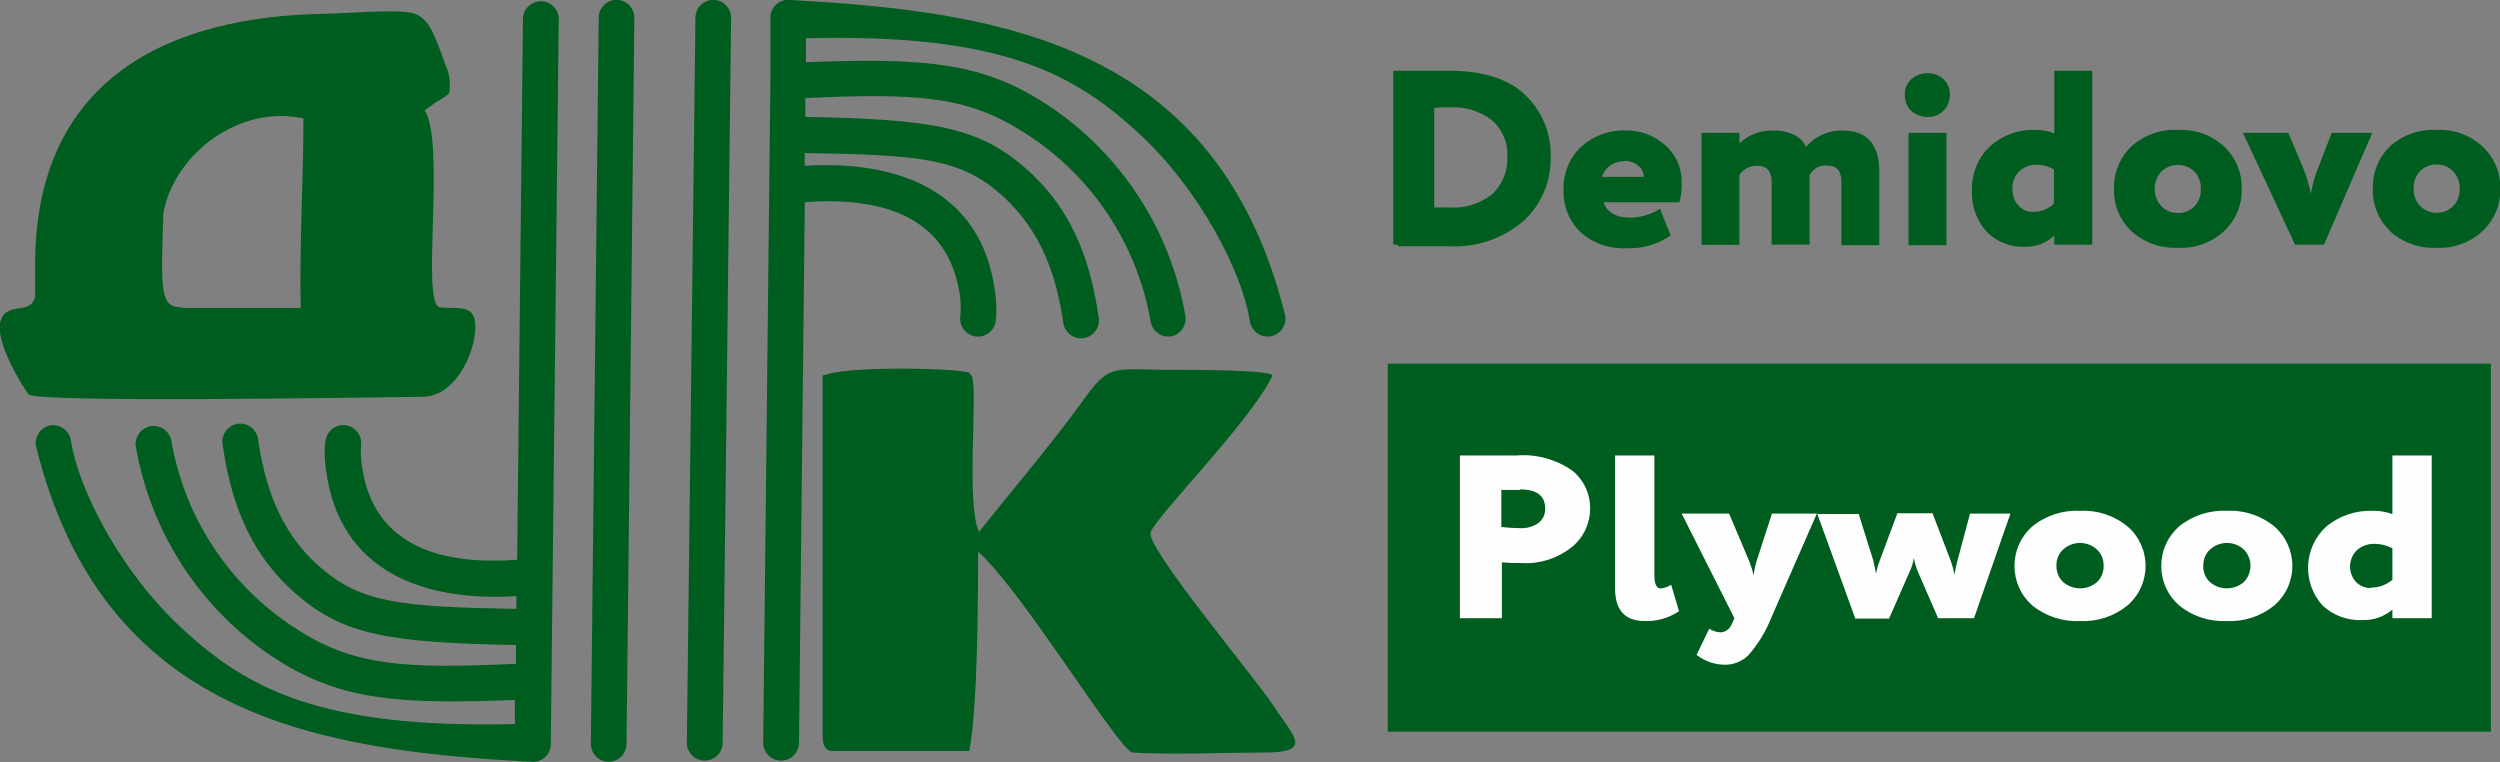 <svg width="105" height="32" viewBox="0 0 105 32" fill="none" xmlns="http://www.w3.org/2000/svg">
<rect x="0" y="0" width="105" height="32" fill="#808080" stroke="none"/>
<g clip-path="url(#clip0_415_418)">
<path fill-rule="evenodd" clip-rule="evenodd" d="M48.326 22.36C48.49 21.76 52.574 17.631 53.435 15.794C53.562 15.531 50.296 15.531 48.857 15.531C46.621 15.489 46.552 15.344 45.442 16.881C44.189 18.622 42.421 20.7 41.12 22.333C40.588 21.262 41.029 16.881 40.854 15.96C40.774 15.547 40.955 16.029 40.721 15.671C40.509 15.467 35.846 15.36 34.752 15.719C34.726 15.719 34.667 15.778 34.651 15.751C34.635 15.724 34.587 15.751 34.55 15.783V31.004C34.577 31.368 34.715 31.582 35.028 31.539H40.711C41.088 29.472 41.072 24.872 41.082 23.174C42.904 24.78 46.924 31.405 47.556 31.609C49.314 31.705 51.273 31.609 53.036 31.609C55.214 31.609 54.332 30.956 53.477 29.627C52.755 28.519 48.103 22.97 48.326 22.36ZM12.745 4.975C12.745 7.375 12.575 10.331 12.628 12.934H7.796C7.206 12.896 7.047 12.811 6.914 12.398C6.718 11.777 6.851 9.72 6.861 8.944C7.334 6.427 10.09 4.381 12.745 4.975ZM1.476 11.306V12.479C1.317 13.014 0.855 12.891 0.483 13.014C-0.68 13.378 0.483 15.499 1.19 16.56C1.444 16.929 15.385 16.688 17.727 16.667C19.256 16.667 20.084 14.487 19.952 13.512C19.846 12.736 19.065 13.004 18.444 12.902C17.684 12.591 18.72 6.046 17.838 4.633L18.321 4.284C18.51 4.187 18.688 4.071 18.852 3.936C18.942 3.526 18.89 3.097 18.704 2.721C18.242 1.398 18.013 0.803 17.419 0.578C16.824 0.353 14.376 0.578 13.664 0.578C7.159 0.675 1.391 3.256 1.476 11.29V11.306Z" fill="#005D20"/>
<path d="M25.145 0.75C25.145 0.549 25.224 0.357 25.365 0.216C25.505 0.074 25.696 -0.005 25.894 -0.005C26.093 -0.005 26.283 0.074 26.424 0.216C26.564 0.357 26.643 0.549 26.643 0.75L26.314 31.239C26.314 31.44 26.235 31.632 26.094 31.773C25.954 31.915 25.764 31.994 25.565 31.994C25.366 31.994 25.176 31.915 25.035 31.773C24.895 31.632 24.816 31.44 24.816 31.239L25.145 0.75ZM13.669 18.562C13.675 18.462 13.701 18.365 13.745 18.275C13.789 18.185 13.851 18.105 13.925 18.039C14 17.973 14.087 17.923 14.182 17.891C14.276 17.86 14.375 17.847 14.475 17.855C14.574 17.862 14.67 17.889 14.759 17.935C14.847 17.98 14.926 18.043 14.991 18.119C15.055 18.195 15.104 18.284 15.134 18.379C15.164 18.475 15.175 18.575 15.167 18.675C15.146 18.957 15.155 19.241 15.193 19.521C15.671 23.072 18.714 23.725 21.72 23.511L21.964 0.75C21.98 0.56 22.066 0.383 22.205 0.254C22.345 0.125 22.527 0.053 22.716 0.053C22.905 0.053 23.087 0.125 23.226 0.254C23.365 0.383 23.451 0.56 23.467 0.75L23.133 31.213C23.135 31.243 23.135 31.273 23.133 31.304C23.125 31.404 23.097 31.503 23.051 31.592C23.004 31.682 22.941 31.761 22.863 31.826C22.786 31.89 22.697 31.938 22.601 31.967C22.505 31.996 22.404 32.006 22.304 31.994C13.276 31.512 4.312 30.056 1.513 18.745C1.496 18.646 1.498 18.546 1.519 18.448C1.54 18.351 1.581 18.259 1.637 18.177C1.694 18.095 1.766 18.026 1.85 17.973C1.933 17.919 2.027 17.883 2.124 17.866C2.321 17.838 2.521 17.89 2.681 18.009C2.841 18.128 2.948 18.306 2.979 18.504C3.277 20.491 5.034 24.015 7.721 26.468C10.409 28.92 13.462 30.607 21.625 30.409V29.397C16.728 29.59 14.328 29.397 11.72 27.758C10.145 26.767 8.795 25.452 7.758 23.899C6.721 22.346 6.021 20.59 5.703 18.745C5.679 18.547 5.732 18.348 5.851 18.19C5.97 18.032 6.146 17.927 6.341 17.897C6.536 17.868 6.734 17.916 6.894 18.033C7.054 18.149 7.162 18.324 7.196 18.52C7.481 20.152 8.106 21.706 9.03 23.078C9.953 24.449 11.155 25.608 12.554 26.478C14.938 27.994 17.079 28.085 21.672 27.881V27.089C16.362 26.998 14.397 26.666 12.437 24.947C10.313 23.104 9.665 20.774 9.357 18.723C9.334 18.621 9.332 18.515 9.351 18.412C9.37 18.309 9.41 18.211 9.468 18.124C9.527 18.038 9.603 17.964 9.691 17.908C9.779 17.852 9.877 17.816 9.98 17.8C10.083 17.784 10.188 17.79 10.288 17.818C10.389 17.845 10.482 17.893 10.563 17.959C10.645 18.024 10.711 18.106 10.76 18.199C10.808 18.292 10.837 18.394 10.844 18.498C11.115 20.271 11.678 22.274 13.42 23.8C15.162 25.327 16.813 25.487 21.688 25.573V25.038C17.87 25.273 14.254 24.063 13.691 19.73C13.636 19.345 13.623 18.956 13.653 18.568L13.669 18.562ZM58.703 10.277H58.517V2.972H60.88C62.296 2.972 63.358 3.313 64.066 3.995C64.414 4.329 64.689 4.732 64.871 5.18C65.055 5.627 65.142 6.109 65.128 6.593C65.141 7.095 65.046 7.593 64.851 8.055C64.656 8.517 64.365 8.932 63.997 9.27C63.115 10.034 61.971 10.418 60.811 10.342H58.708L58.703 10.277ZM60.869 4.504C60.658 4.5 60.447 4.511 60.237 4.536V8.713H60.859C61.508 8.762 62.151 8.566 62.664 8.162C62.883 7.959 63.053 7.709 63.165 7.431C63.276 7.154 63.324 6.854 63.307 6.555C63.321 6.27 63.27 5.985 63.157 5.723C63.043 5.46 62.871 5.228 62.654 5.045C62.148 4.66 61.523 4.47 60.891 4.509L60.869 4.504ZM69.727 8.788L70.168 9.892C69.615 10.269 68.956 10.457 68.288 10.427C67.588 10.459 66.902 10.215 66.376 9.747C66.139 9.516 65.954 9.236 65.832 8.927C65.71 8.617 65.655 8.285 65.67 7.953C65.66 7.624 65.719 7.297 65.843 6.993C65.966 6.688 66.152 6.413 66.387 6.186C66.903 5.706 67.587 5.452 68.288 5.479C68.899 5.469 69.491 5.693 69.945 6.105C70.172 6.303 70.352 6.551 70.471 6.829C70.589 7.108 70.644 7.409 70.63 7.712C70.637 7.976 70.605 8.239 70.535 8.494H67.348C67.492 8.928 67.879 9.142 68.479 9.142C68.921 9.132 69.352 9.003 69.727 8.767V8.788ZM68.235 6.78C68.027 6.766 67.82 6.822 67.647 6.939C67.474 7.056 67.345 7.229 67.279 7.428H69.037C69.038 7.341 69.018 7.254 68.981 7.175C68.943 7.096 68.888 7.027 68.819 6.973C68.66 6.827 68.45 6.75 68.235 6.759V6.78ZM78.93 7.23V10.299H77.337V7.621C77.337 7.176 77.136 6.951 76.732 6.951C76.584 6.938 76.436 6.97 76.306 7.043C76.177 7.115 76.072 7.225 76.004 7.359V10.272H74.411V7.594C74.39 7.173 74.192 6.962 73.817 6.962C73.668 6.956 73.521 6.988 73.388 7.054C73.256 7.121 73.142 7.22 73.057 7.342V10.283H71.464V5.58H73.057V6.02C73.248 5.839 73.472 5.698 73.718 5.606C73.963 5.514 74.224 5.473 74.486 5.484C74.788 5.474 75.089 5.539 75.362 5.671C75.58 5.773 75.755 5.95 75.856 6.17C76.047 5.943 76.287 5.763 76.558 5.645C76.828 5.526 77.122 5.471 77.417 5.484C78.426 5.495 78.93 6.07 78.93 7.209V7.23ZM81.75 10.299H80.157V5.58H81.75V10.299ZM80.003 3.963C79.999 3.842 80.022 3.722 80.07 3.61C80.118 3.499 80.189 3.4 80.279 3.32C80.474 3.153 80.724 3.065 80.98 3.074C81.219 3.071 81.449 3.161 81.623 3.326C81.711 3.406 81.781 3.504 81.828 3.614C81.875 3.724 81.897 3.843 81.894 3.963C81.899 4.091 81.877 4.218 81.831 4.337C81.784 4.456 81.713 4.564 81.623 4.654C81.538 4.738 81.438 4.804 81.327 4.848C81.217 4.892 81.099 4.913 80.98 4.911C80.722 4.92 80.47 4.83 80.274 4.659C80.182 4.569 80.111 4.461 80.064 4.341C80.017 4.221 79.997 4.092 80.003 3.963ZM87.874 10.277H86.28V9.892C86.117 10.048 85.924 10.17 85.714 10.251C85.503 10.332 85.279 10.37 85.054 10.363C84.752 10.378 84.45 10.328 84.169 10.216C83.888 10.105 83.634 9.934 83.423 9.715C83.006 9.242 82.79 8.623 82.823 7.99C82.811 7.651 82.871 7.312 82.999 6.998C83.126 6.683 83.317 6.399 83.561 6.164C84.085 5.684 84.776 5.43 85.484 5.457C85.756 5.451 86.027 5.5 86.28 5.602V2.972H87.874V10.277ZM85.372 8.901C85.702 8.904 86.02 8.781 86.264 8.558V7.118C86.045 6.988 85.796 6.92 85.542 6.919C85.275 6.913 85.015 7.009 84.815 7.187C84.715 7.285 84.637 7.402 84.587 7.533C84.537 7.663 84.515 7.803 84.522 7.942C84.517 8.069 84.537 8.195 84.581 8.314C84.624 8.432 84.691 8.541 84.777 8.633C84.851 8.719 84.943 8.787 85.046 8.833C85.148 8.879 85.26 8.902 85.372 8.901ZM89.514 9.704C89.276 9.477 89.089 9.202 88.963 8.896C88.838 8.591 88.778 8.262 88.787 7.932C88.779 7.6 88.84 7.271 88.965 6.965C89.09 6.659 89.277 6.383 89.514 6.154C90.049 5.67 90.752 5.42 91.469 5.457C91.822 5.437 92.177 5.488 92.51 5.607C92.844 5.727 93.151 5.913 93.412 6.154C93.654 6.38 93.845 6.655 93.972 6.962C94.1 7.269 94.16 7.599 94.15 7.932C94.16 8.263 94.1 8.593 93.972 8.899C93.845 9.205 93.654 9.479 93.412 9.704C93.151 9.946 92.845 10.133 92.511 10.253C92.177 10.374 91.823 10.426 91.469 10.406C90.751 10.441 90.049 10.189 89.514 9.704ZM90.502 7.932C90.497 8.065 90.519 8.197 90.567 8.322C90.614 8.446 90.686 8.559 90.778 8.655C90.867 8.749 90.974 8.824 91.093 8.874C91.212 8.924 91.34 8.947 91.469 8.944C91.598 8.949 91.728 8.927 91.848 8.879C91.969 8.831 92.078 8.758 92.17 8.665C92.26 8.567 92.33 8.451 92.376 8.325C92.421 8.199 92.441 8.066 92.435 7.932C92.444 7.662 92.347 7.4 92.164 7.203C91.977 7.025 91.729 6.925 91.471 6.925C91.214 6.925 90.966 7.025 90.778 7.203C90.685 7.301 90.612 7.417 90.564 7.544C90.517 7.671 90.496 7.807 90.502 7.942V7.932ZM97.937 5.58H99.636L97.608 10.277H96.392L94.204 5.58H96.11L96.737 7.064C96.876 7.41 96.983 7.769 97.055 8.135C97.12 7.759 97.225 7.39 97.369 7.037L97.937 5.564V5.58ZM100.385 9.704C100.147 9.477 99.959 9.202 99.834 8.896C99.709 8.591 99.648 8.262 99.658 7.932C99.648 7.602 99.706 7.273 99.828 6.967C99.951 6.661 100.135 6.384 100.369 6.154C100.904 5.67 101.606 5.42 102.323 5.457C102.677 5.437 103.031 5.488 103.365 5.607C103.699 5.727 104.006 5.913 104.267 6.154C104.51 6.379 104.701 6.655 104.829 6.961C104.958 7.268 105.019 7.599 105.011 7.932C105.019 8.263 104.958 8.593 104.829 8.899C104.701 9.205 104.509 9.48 104.267 9.704C104.006 9.946 103.699 10.133 103.366 10.253C103.032 10.374 102.677 10.426 102.323 10.406C101.606 10.441 100.903 10.189 100.369 9.704H100.385ZM101.373 7.932C101.368 8.065 101.39 8.197 101.438 8.322C101.485 8.446 101.557 8.559 101.649 8.655C101.834 8.837 102.083 8.939 102.342 8.939C102.601 8.939 102.85 8.837 103.035 8.655C103.127 8.557 103.198 8.442 103.245 8.316C103.292 8.19 103.312 8.055 103.306 7.921C103.311 7.787 103.289 7.653 103.241 7.528C103.194 7.403 103.122 7.289 103.03 7.192C102.941 7.099 102.833 7.026 102.714 6.977C102.595 6.928 102.468 6.905 102.339 6.909C102.212 6.904 102.085 6.926 101.966 6.973C101.847 7.02 101.74 7.091 101.649 7.182C101.555 7.279 101.483 7.395 101.435 7.523C101.388 7.65 101.367 7.785 101.373 7.921V7.932Z" fill="#005D20"/>
<path fill-rule="evenodd" clip-rule="evenodd" d="M58.288 15.274H104.618V30.731H58.288V15.274Z" fill="#005D20"/>
<path d="M63.079 23.64V25.964H61.316V19.13H63.673C64.515 19.059 65.354 19.287 66.047 19.773C66.283 19.967 66.472 20.212 66.6 20.49C66.728 20.769 66.791 21.073 66.785 21.38C66.782 21.689 66.711 21.994 66.576 22.272C66.441 22.55 66.246 22.794 66.005 22.986C65.417 23.453 64.681 23.689 63.934 23.65C63.648 23.654 63.363 23.644 63.079 23.618V23.64ZM63.849 20.576H63.057V22.135C63.324 22.165 63.591 22.181 63.859 22.183C64.123 22.194 64.383 22.121 64.603 21.974C64.7 21.903 64.778 21.809 64.829 21.699C64.88 21.589 64.903 21.468 64.895 21.348C64.895 20.812 64.539 20.555 63.833 20.555L63.849 20.576ZM67.832 24.706V19.13H69.483V24.148C69.483 24.529 69.573 24.716 69.759 24.716C69.912 24.698 70.059 24.645 70.189 24.561L70.519 25.669C70.09 25.96 69.58 26.105 69.064 26.082C68.246 26.082 67.832 25.621 67.832 24.706ZM74.427 21.572H76.307L74.385 25.964C74.158 26.533 73.837 27.058 73.434 27.517C73.302 27.648 73.146 27.75 72.975 27.819C72.804 27.888 72.62 27.922 72.436 27.919C72.009 27.915 71.594 27.771 71.257 27.506L71.788 26.403C71.93 26.5 72.095 26.553 72.266 26.559C72.371 26.553 72.472 26.516 72.556 26.452C72.641 26.388 72.704 26.3 72.739 26.2L72.845 25.964L70.63 21.572H72.622L73.466 23.565C73.544 23.762 73.608 23.964 73.657 24.17C73.675 23.962 73.716 23.758 73.779 23.559L74.427 21.556V21.572ZM82.749 21.572H84.438L82.908 25.964H81.4L80.519 23.934C80.46 23.771 80.412 23.605 80.375 23.436C80.354 23.622 80.302 23.803 80.221 23.972L79.34 25.98H77.922L76.328 21.588H78.065L78.686 23.565C78.686 23.608 78.739 23.79 78.798 24.1C78.824 23.917 78.872 23.737 78.941 23.565L79.69 21.556H81.166L81.936 23.565C81.999 23.752 82.051 23.944 82.09 24.138C82.118 23.945 82.157 23.753 82.207 23.565L82.738 21.583L82.749 21.572ZM85.356 25.428C85.121 25.222 84.932 24.967 84.803 24.68C84.674 24.394 84.607 24.083 84.607 23.768C84.607 23.454 84.674 23.142 84.803 22.856C84.932 22.57 85.121 22.315 85.356 22.108C85.924 21.65 86.638 21.417 87.364 21.455C88.085 21.417 88.794 21.65 89.355 22.108C89.593 22.313 89.784 22.568 89.915 22.854C90.046 23.141 90.113 23.453 90.113 23.768C90.113 24.084 90.046 24.396 89.915 24.682C89.784 24.969 89.593 25.223 89.355 25.428C88.794 25.887 88.085 26.119 87.364 26.082C86.638 26.119 85.924 25.887 85.356 25.428ZM86.371 23.768C86.368 23.895 86.392 24.021 86.44 24.138C86.489 24.256 86.561 24.361 86.652 24.448C86.851 24.618 87.103 24.71 87.364 24.71C87.624 24.71 87.876 24.618 88.075 24.448C88.167 24.36 88.24 24.252 88.287 24.133C88.335 24.014 88.357 23.886 88.352 23.758C88.356 23.631 88.332 23.504 88.284 23.387C88.235 23.269 88.162 23.164 88.07 23.077C87.875 22.901 87.623 22.804 87.361 22.804C87.099 22.804 86.847 22.901 86.652 23.077C86.559 23.165 86.486 23.271 86.437 23.389C86.388 23.507 86.366 23.635 86.371 23.763V23.768ZM91.522 25.428C91.287 25.222 91.098 24.967 90.969 24.68C90.839 24.394 90.772 24.083 90.772 23.768C90.772 23.454 90.839 23.142 90.969 22.856C91.098 22.57 91.287 22.315 91.522 22.108C92.088 21.651 92.8 21.418 93.524 21.455C94.247 21.416 94.958 21.649 95.521 22.108C95.758 22.313 95.949 22.568 96.08 22.854C96.211 23.141 96.279 23.453 96.279 23.768C96.279 24.084 96.211 24.396 96.08 24.682C95.949 24.969 95.758 25.223 95.521 25.428C94.958 25.887 94.247 26.12 93.524 26.082C92.8 26.119 92.088 25.886 91.522 25.428ZM92.536 23.768C92.532 23.895 92.555 24.022 92.604 24.139C92.652 24.256 92.725 24.362 92.818 24.448C93.017 24.618 93.269 24.71 93.529 24.71C93.79 24.71 94.042 24.618 94.241 24.448C94.42 24.266 94.52 24.02 94.52 23.763C94.52 23.506 94.42 23.26 94.241 23.077C94.046 22.901 93.794 22.804 93.532 22.804C93.27 22.804 93.018 22.901 92.823 23.077C92.729 23.164 92.655 23.27 92.606 23.389C92.558 23.507 92.536 23.635 92.541 23.763L92.536 23.768ZM102.132 25.964H100.481V25.605C100.131 25.902 99.684 26.058 99.228 26.044C98.612 26.073 98.011 25.856 97.555 25.439C97.347 25.212 97.185 24.946 97.08 24.656C96.975 24.366 96.927 24.058 96.94 23.749C96.954 23.44 97.028 23.137 97.158 22.857C97.288 22.578 97.471 22.326 97.698 22.119C98.252 21.662 98.953 21.425 99.668 21.455C99.945 21.448 100.221 21.495 100.481 21.594V19.13H102.132V25.964ZM99.567 24.679C99.901 24.684 100.225 24.568 100.481 24.352V23.029C100.255 22.908 100.004 22.844 99.748 22.842C99.475 22.831 99.209 22.923 98.999 23.099C98.817 23.273 98.71 23.512 98.702 23.765C98.694 24.018 98.786 24.263 98.957 24.448C99.119 24.61 99.339 24.701 99.567 24.7V24.679Z" fill="#FEFEFE"/>
<path d="M30.35 31.25C30.334 31.44 30.248 31.617 30.109 31.746C29.97 31.875 29.787 31.947 29.598 31.947C29.409 31.947 29.227 31.875 29.088 31.746C28.949 31.617 28.863 31.44 28.847 31.25L29.208 0.75C29.208 0.549 29.287 0.357 29.427 0.216C29.568 0.074 29.758 -0.005 29.957 -0.005C30.155 -0.005 30.346 0.074 30.486 0.216C30.627 0.357 30.706 0.549 30.706 0.75L30.35 31.25ZM41.826 13.437C41.818 13.537 41.792 13.633 41.747 13.722C41.703 13.811 41.642 13.89 41.567 13.955C41.492 14.02 41.406 14.069 41.312 14.1C41.218 14.131 41.12 14.144 41.021 14.136C40.923 14.129 40.827 14.102 40.739 14.057C40.651 14.012 40.572 13.951 40.508 13.875C40.444 13.8 40.395 13.713 40.364 13.618C40.333 13.524 40.321 13.424 40.328 13.325C40.358 13.044 40.358 12.76 40.328 12.479C39.85 8.928 36.807 8.274 33.801 8.489L33.557 31.25C33.541 31.44 33.455 31.617 33.316 31.746C33.177 31.875 32.995 31.947 32.806 31.947C32.617 31.947 32.435 31.875 32.295 31.746C32.156 31.617 32.07 31.44 32.054 31.25L32.357 3.342V0.777C32.355 0.746 32.355 0.716 32.357 0.686C32.365 0.585 32.393 0.488 32.439 0.399C32.485 0.31 32.548 0.231 32.625 0.167C32.702 0.103 32.79 0.055 32.886 0.027C32.981 -0.002 33.081 -0.011 33.18 -1.54455e-05C42.208 0.482 51.183 1.939 53.982 13.266C53.997 13.364 53.992 13.465 53.968 13.562C53.945 13.659 53.902 13.75 53.844 13.83C53.785 13.91 53.711 13.978 53.626 14.029C53.541 14.08 53.447 14.114 53.35 14.128C53.153 14.156 52.953 14.105 52.793 13.986C52.633 13.866 52.526 13.689 52.495 13.491C52.192 11.504 50.44 7.98 47.752 5.527C45.065 3.074 42.012 1.398 33.849 1.607V2.614C38.746 2.421 41.146 2.614 43.754 4.252C45.333 5.242 46.687 6.557 47.727 8.111C48.766 9.665 49.468 11.424 49.786 13.271C49.801 13.37 49.797 13.47 49.773 13.567C49.749 13.664 49.707 13.755 49.648 13.835C49.59 13.915 49.516 13.983 49.431 14.034C49.346 14.085 49.252 14.119 49.154 14.133C48.962 14.154 48.769 14.099 48.615 13.981C48.461 13.862 48.357 13.689 48.326 13.496C48.039 11.858 47.411 10.3 46.483 8.926C45.554 7.551 44.347 6.391 42.941 5.522C40.551 4.006 38.416 3.915 33.823 4.118V4.911C39.133 5.002 41.098 5.334 43.058 7.053C45.182 8.896 45.825 11.225 46.138 13.277C46.161 13.379 46.163 13.485 46.144 13.588C46.125 13.691 46.085 13.789 46.027 13.876C45.968 13.962 45.892 14.036 45.804 14.092C45.716 14.148 45.618 14.184 45.515 14.2C45.412 14.216 45.307 14.209 45.207 14.182C45.106 14.155 45.013 14.107 44.932 14.041C44.85 13.976 44.784 13.894 44.735 13.801C44.687 13.708 44.658 13.606 44.651 13.502C44.38 11.729 43.817 9.753 42.075 8.199C40.334 6.646 38.671 6.507 33.796 6.427V6.962C37.614 6.727 41.231 7.937 41.794 12.27C41.849 12.655 41.861 13.044 41.831 13.432L41.826 13.437Z" fill="#005D20"/>
</g>
<defs>
<clipPath id="clip0_415_418">
<rect width="105" height="32" fill="white"/>
</clipPath>
</defs>
</svg>
